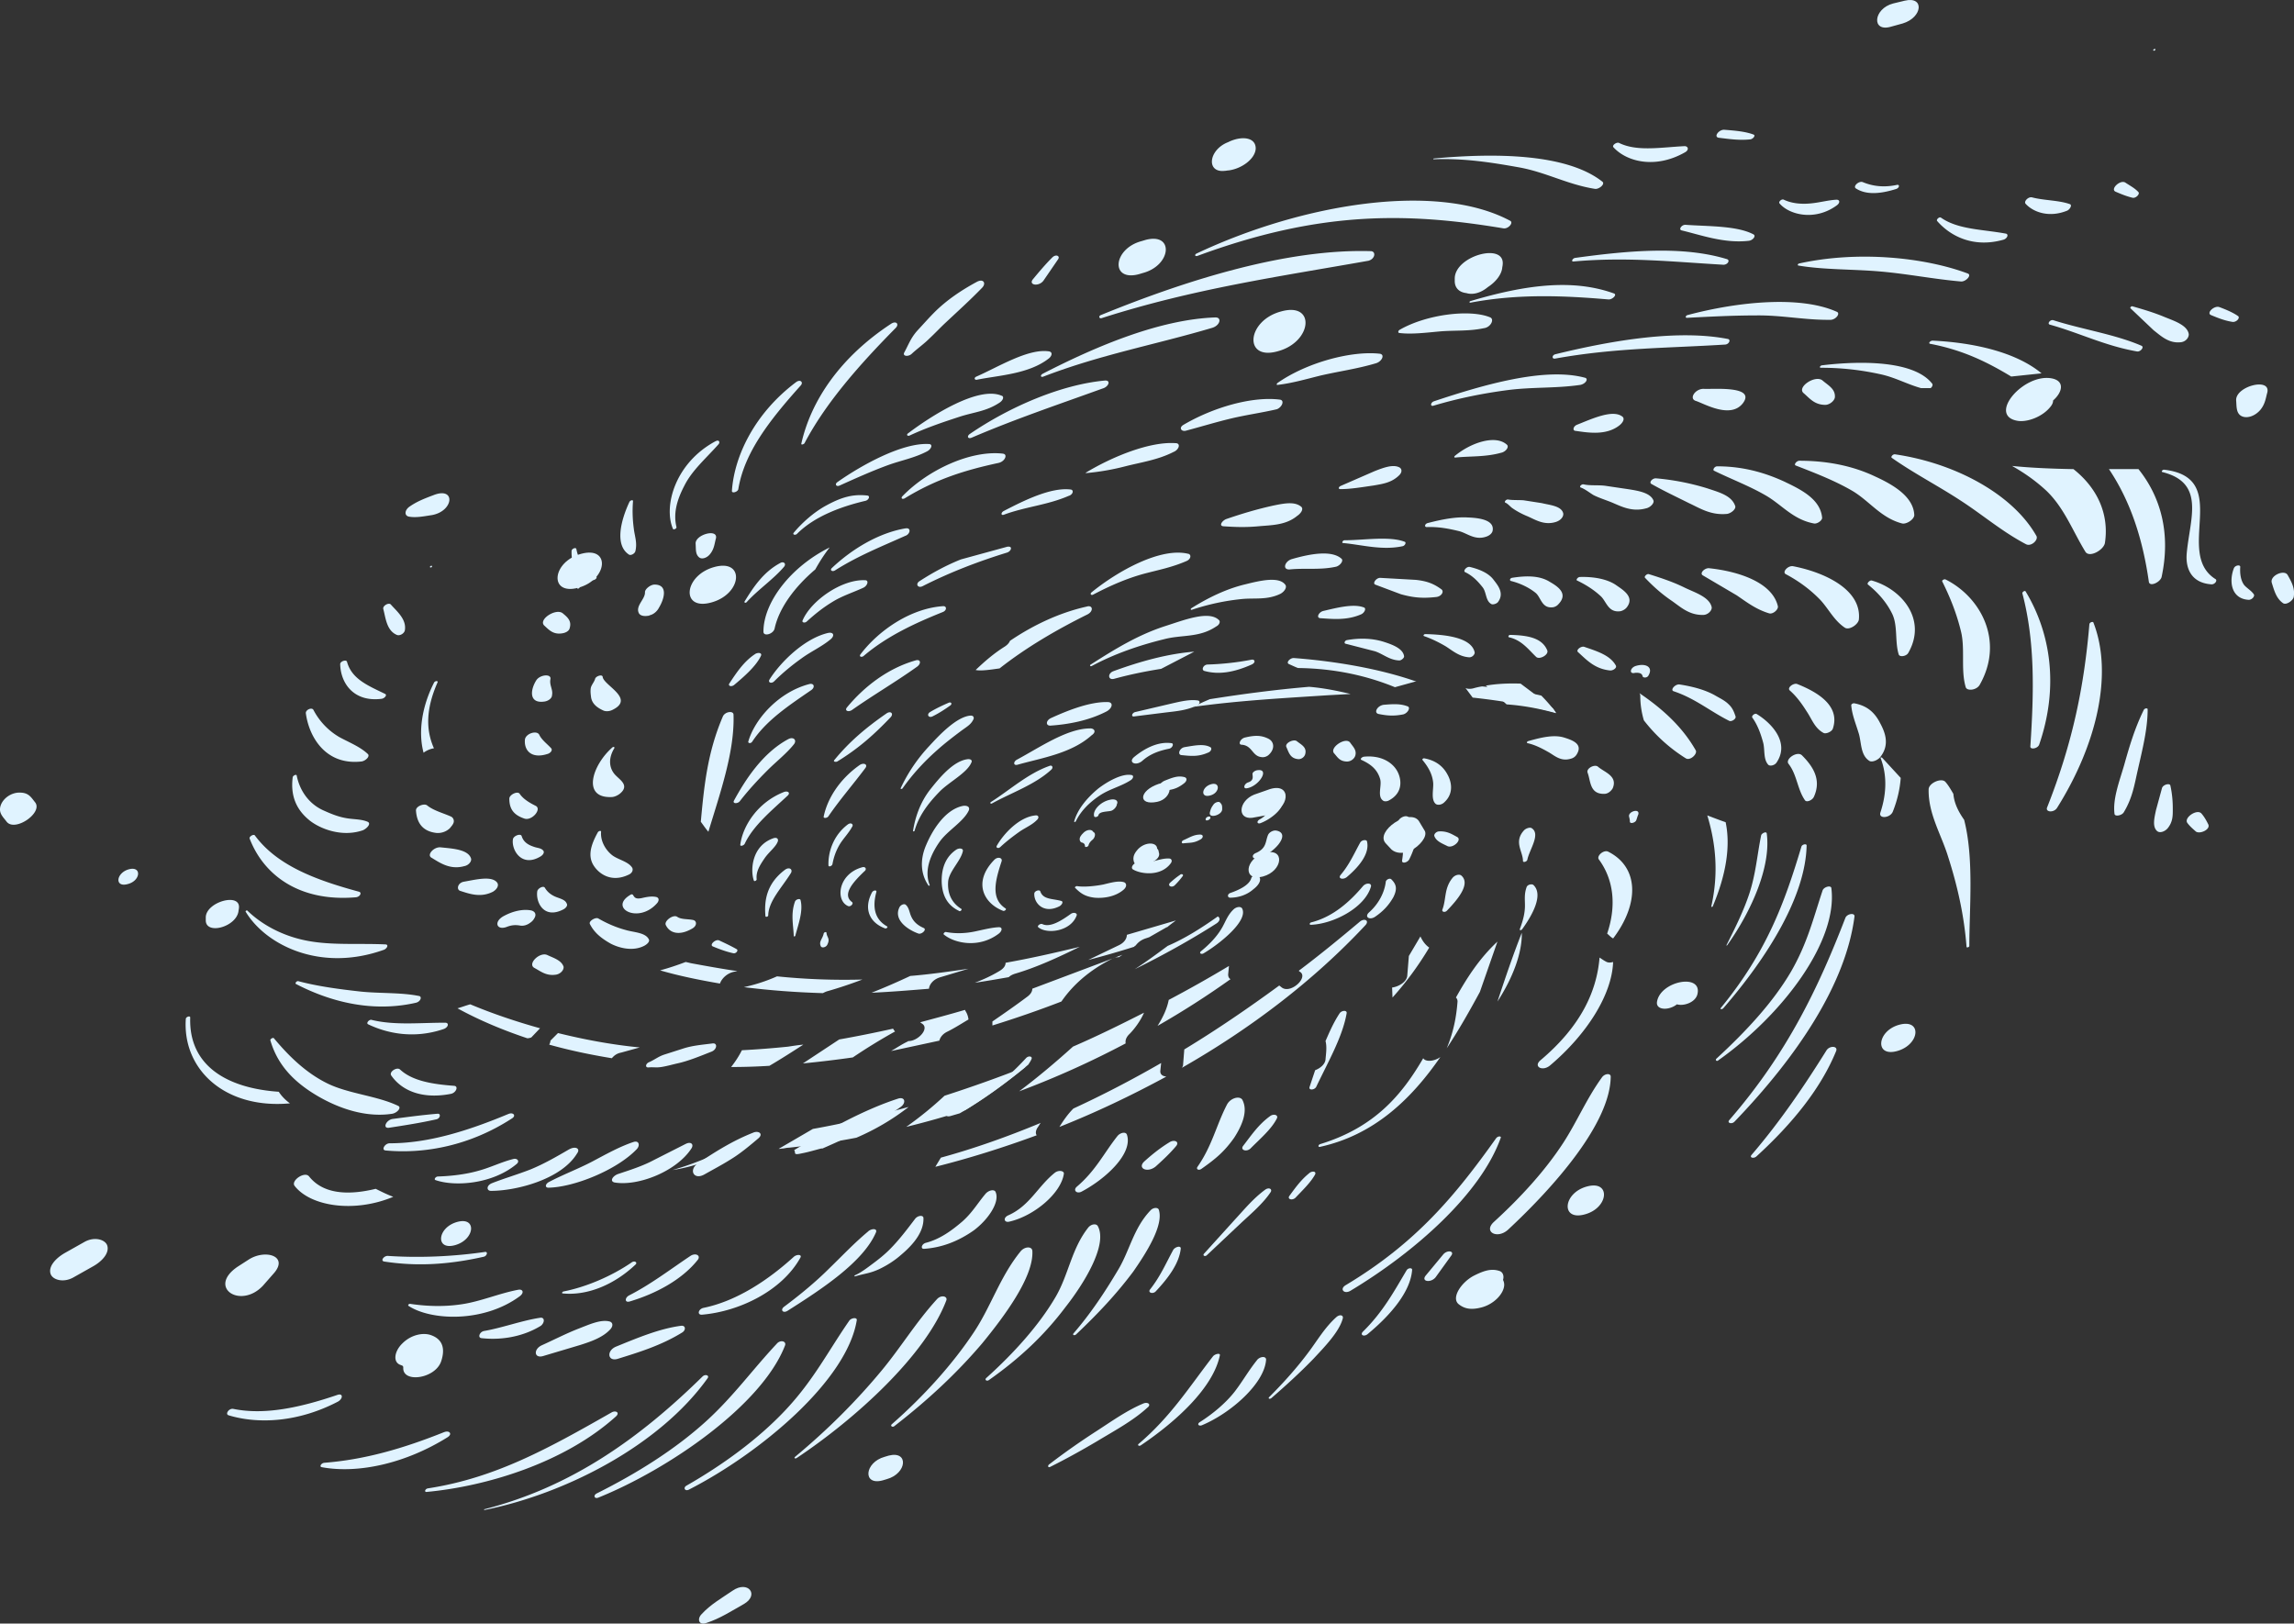 <svg xmlns="http://www.w3.org/2000/svg" width="575" height="407" fill="#e0f3ff" xmlns:v="https://vecta.io/nano"><rect width="100%" height="100%" fill="#333333" stroke="none"/><path d="M194.76 244.75c-2.7 1.202-5.5 2.103-8.3 2.704 6.4.8 12.898 1.3 19.798 1.5.4-.2.8-.4 1.2-.5 2.8-.8 5.8-1.802 8.7-2.904a166.23 166.23 0 0 1-21.397-.801zm-10.5-1.2c.2 0 .4-.1.6-.1-4-.6-7.9-1.3-11.698-2.002-.4-.1-.8-.2-1.3-.3-2.1.8-4.2 1.502-6.4 2.103 4.8 1.4 9.8 2.403 14.998 3.304.4-1.202 1.8-2.704 3.8-3.004zm51.494 1.402l7-2.103c-4.8.7-9.7 1.402-14.598 1.802-3.2 1.502-6.4 2.904-9.7 4.205 4.7-.2 9.5-.6 14.398-1 .1-1.1 1.1-2.403 2.9-2.903zm48.893-7.91c.5-.7 1.3-1.402 2.5-1.802l.9-.3 4.2-2.402c.1-.1.2-.1.3-.1.7-.6 1.4-1.1 2.2-1.7l-12.298 3.604c0 .9-.6 2.002-2.2 2.703l-7.5 3.604c3.9-1 7.7-2.103 11.498-3.304.2-.2.3-.3.4-.3zm-30.097 7.007c5.4-1.602 10.8-4.105 16.098-6.708-6.2 1.502-12.398 2.903-18.597 4.005 0 .7-.4 1.4-1.6 2.102-2 1.2-4 2.102-6.1 2.903 2.8-.4 5.6-.9 8.498-1.4.4-.4 1-.7 1.7-.9zm-114.684 14.918l-1.9 1.902c0 .3-.1.6-.3 1 5 1.402 10.198 2.503 15.697 3.404.5-.6 1.2-1.2 2.3-1.402l4.7-1.3c-7.2-.7-14-2.002-20.498-3.604zm-6.7 1.102l2.2-2.303c-6.1-1.702-12-3.704-17.498-6.007-1.1.3-2.1.7-3.2 1.002 5.3 2.903 11.198 5.406 17.497 7.508.4 0 .7-.1 1-.2zm64.393 2.302a235.45 235.45 0 0 1-11.6.9c-.7 1.4-1.6 2.803-2.7 4.204a153.8 153.8 0 0 0 9.598-.3c2.9-1.702 5.7-3.504 8.5-5.306-1.2.1-2.5.3-3.8.5zm26.295-4.506c-4.5 1.002-9 1.903-13.498 2.704l-9.1 6.006a283.04 283.04 0 0 0 12.499-1.501 143.16 143.16 0 0 1 10.598-6.508 3.04 3.04 0 0 1-.5-.7zm18.098-4.506c0-.1 0-.1-.1-.2-3.7 1.1-7.5 2.102-11.2 3.104.1.1.3.2.4.3 2.1 1.2-1 4.505-3.4 4.405l-.1.1c-1.5.7-2.8 1.602-4.2 2.403l12.1-2.603c.2-.8.8-1.702 2.1-2.303 1.8-.9 3.5-2.002 5.2-3.003a4.82 4.82 0 0 0-.8-2.203zm50.693-16.217c-2.7 2.002-5.4 4.004-8.2 5.806 6.9-3.403 13.8-7.208 20.398-11.413 1.1-.7 1-1.5.4-1.802-4.1 2.904-8.2 5.507-12.6 7.4zm-33.896 10.712c0 .7-.4 1.402-1.4 2.102-2.8 2.103-5.7 4.105-8.6 6.107v1.002c5.8-1.803 11.598-3.805 17.298-6.007 2.9-4.205 7-7.8 12.498-10.612a3.6 3.6 0 0 1 1.9-.501l.9-.6-22.597 8.5zm-54.992 35.14l-8.6 5.006c.4 0 .8-.1 1.2-.1.5-.1 1-.2 1.4-.2 5.6-.6 11.198-1.4 16.897-2.502a59.34 59.34 0 0 0 13.099-7.709c-8.1 2.202-16.098 4.105-23.997 5.506zm53.392-15.618c-6.8 2.703-13.598 5.106-20.397 7.3a90.91 90.91 0 0 1-9.599 7.809c4.9-1.202 9.9-2.603 14.798-4.205 5.2-3.204 10.4-7.008 15.198-10.913zm25.898-8.11c1.4-1.402 2.9-3.504 3.7-5.406-5.9 3.003-11.798 5.907-17.798 8.5-4.1 3.704-8.698 7.608-13.498 11.212 9.1-3.404 17.998-7.408 26.697-12.013-.1-.6 0-1.402.9-2.303zm24.796-15.018l.2-2.102a322.04 322.04 0 0 1-15.098 8.509c-.4 2.103-1.4 4.305-2.8 6.508a218.1 218.1 0 0 0 18.297-11.714c-.4-.2-.6-.6-.6-1.2zm-47.794 38.445c.3-.4.5-.8.8-1.202-8.2 3.404-16.597 6.408-24.996 8.7-.1.1-.1.2-.2.3-.4.7-.8 1.3-1.2 2.002 8.4-2.102 16.998-4.806 25.397-7.9-.3-.4-.3-1.1.2-1.902zm30.796-14.317l.2-1.902c-7.3 4.205-14.598 8-21.997 11.413-1.4 1.402-2.5 3.004-3.5 4.606 9.1-3.605 18.097-7.9 26.796-12.615-.9-.1-1.6-.5-1.5-1.502zm49.894-37.242c-5 4.205-10 8.3-15.198 12.214l.2.2c2.4 1.302-2 5.506-4.3 4.105-.3-.2-.5-.4-.8-.6-7.8 5.707-15.698 11.113-23.797 16.018l-.3 3.805c0 .3-.1.5-.3.8 17.198-9.812 32.995-21.825 45.994-35.74 1.1-1.2-.3-1.902-1.5-.8zm15.298 3.604l-2.9 4.906-.4 4.905c-.1 1.602-2.2 2.803-3.8 3.004l.1 2.503a79.72 79.72 0 0 0 9.2-12.515c-1-.7-1.7-1.702-2.2-2.803zm15.498-62.67c-.8.1-1.6.3-2.3.5-.9.2-1.5.1-1.9-.1l1.8 2.403c7.4.8 14.398 2.002 20.898 3.804-1.1-1.502-2.4-3.003-3.7-4.305-4.7-1.1-9.7-1.802-14.798-2.302zm-43.394.1c-8.3.7-16.698 1.802-24.897 3.103-1.4.6-2.8 1.202-4 1.902 11.6-1.6 23.097-2.202 33.796-2.903l5.5-.3c-3.3-.8-6.8-1.502-10.398-1.802zm28.596 93.105c-5.3 9.1-12.1 17.32-25.797 21.524-.6.2-.6.8-.1.7 13.698-3.003 22.997-12.114 30.196-22.525-1.5 1.1-3.7 1.3-4.3.3zm8.2-15.217c.2.2.4.5.4 1-.3 3.904-1 7.608-2.7 11.713 3.1-4.705 5.8-9.5 8.3-14.116l4.4-12.614c-4.5 4.204-7.6 9-10.398 14.016zm37.595-9.01c-.6-.3-1.1-.7-1.6-1-.7 8.5-4.7 17.22-14.798 25.73-1.9 1.602.5 2.904 2.4 1.302 9.1-7.7 15.498-17.62 15.798-25.93-.7.2-1.3.2-1.8-.1zm69.19-51.157h-.4c1.6 4.005 1.7 8.7 0 13.816-.5 1.602 2.4 1.4 3.1-.2 1.2-3.003 1.8-5.806 2-8.5l-4.7-5.106zm-362.953-2.304c-2-4.505-2.1-9.7.9-16.518.2-.5-.7-.4-.9.1-3 5.906-4 12.314-2.6 17.52.8-.6 1.8-1.002 2.6-1.102zm-38.895 86.098c-13.098-.9-22.597-6.607-22.197-18.62 0-.5-1-.2-1.1.3-.9 12.614 9.7 22.725 26.097 21.224-1.1-.8-2.1-1.802-2.8-2.904zm24.297 24.328c-7 1.702-13.198 1.302-16.698-3.103-1.1-1.402-4.7 1.1-3.6 2.402 4 5.106 14.898 6.808 24.697 2.703-1.6-.6-3-1.3-4.4-2.002zm280.863-12.714c-10.198 14.316-19.997 26.23-37.695 36.842-1.7 1-.4 2.402 1.2 1.4 15.998-9.6 32.596-24.227 37.595-38.243.3-.5-.6-.6-1.1 0zm28.697-15.418c0-.9-1.5-.8-2.2.2-3.9 5.407-6.2 11.013-9.7 16.42-4.5 6.908-10.598 13.616-17.397 19.823-2.7 2.503.9 4.405 3.6 1.902 11.5-10.712 25.597-26.63 25.697-38.344zm-151.68-42.148c-3.9-2.503-2.5-7.208-1-11.813.3-.9-1-1.302-1.9-.3-5.4 5.607-2.5 10.913 2.3 12.715.4.1.9-.4.6-.6z"/><path d="M177.56 208.5c3-9.9 6.6-20.123 6.3-29.333 0-1.1-2.2-.8-2.7.5-3.9 9.1-4.7 17.72-5.5 26.33.6.8 1.2 1.702 1.9 2.503zm26.798-65.765c1-1.802 2.2-3.704 3.6-5.506-9.698 4.805-16.597 13.716-16.597 21.124 0 1.3 2.5.6 2.8-.8 1.1-5.106 5-10.412 10.2-14.817zm68.092 9.31c-6.8 1.502-13.398 4.605-19.298 8.6-.2.5-.6 1-1.4 1.5-2.7 1.702-5 3.705-7.2 5.807 1.3.3 3.9-.1 6-.4 6.5-5.106 13.898-9.5 21.997-13.516 1.6-.8 1.4-2.403-.1-2.002zm6.798 18.12c4-1.1 8-1.902 11.798-2.502l8.3-4.305c-6.4.5-13.198 2.302-20.297 4.905-1.5.6-1.3 2.303.2 1.902zm75.1.8c.3-.1.4-.1.7-.1-9.1-3.203-20.197-5.106-30.696-5.906-.9-.1-2.1 1.1-1.3 1.5.7.3 1.5.7 2.3 1 9.1.1 17.198 1.903 24.297 4.806l4.7-1.302zm35.696 7.81c-.3-.4-.5-.8-.8-1.2l-2.9-2.303-5.2-3.904c-2.8-.1-5.8 0-8.7.5 1.6 1.602 3.4 3.104 5.2 4.706 4.3.3 8.4 1.1 12.4 2.202zm34.996 9.31c-3.3-5.807-8.2-10.312-14.098-14.316.1.2.2.4.2.6a21.67 21.67 0 0 0 .9 6.207 40.22 40.22 0 0 0 10.498 9.511c1.1.7 3-1.1 2.5-2.002zm-49.695 62.973c3.9-6.007 6.2-12.214 6.1-17.22-2.3 5.807-4.2 11.513-6.1 17.22zm27.497-17.02c.5.4.9.9 1.5 1.202 6.6-8.7 6.5-17.82-1.2-21.725-1.1-.6-3 1-2.4 1.902 3.7 5.006 4.5 11.513 2.1 18.62zm25.098-29.634c2.1 6.907 2.9 14.416 1 22.826 0 .2.4.1.4-.1 3.2-7.608 4.5-14.816 3.2-21.024-1.5-.5-3-1.1-4.6-1.7zm-116.486 71.38c-.6-1.2-3-.6-3.9 1.1-2.7 5.206-3.7 10.312-7.4 15.618-.4.6.3 1 1 .5 3.7-2.603 5.8-4.406 8.2-7.8 2.2-3.404 3.4-6.808 2.1-9.4zm24.296-21.725c-1.5 2.303-2.5 4.605-3.5 6.908.4 1.502.1 3.304 0 4.605-.1 1.202-1.3 2.203-2.6 2.703l-1.4 4.205c-.3.9 1.3.8 1.7-.1 2.9-6.107 6.6-12.514 7.6-18.42.1-.8-1.3-.7-1.8.1zm-167.177 39.245c6.5-1 13.198-3.604 18.897-8-6.3 3.404-12.598 6.207-18.897 8zm56.592-17.92c-8.7 2.804-17.798 7.9-26.096 12.915.1.2.2.4.2.7 0 .5.9.3 1.8.1 1.6-.3 3.2-.8 4.8-1.2h.3c6.9-3.004 13.798-6.307 19.597-10.412 1.4-1 1.1-2.603-.6-2.103zm12.998 4.404l2.4-.7c5.9-3.404 11.8-7.7 17.198-12.214.3-.5.6-.9.8-1.402.3-.7-.8-.9-1.4-.2-5.1 5.506-11.1 10.512-18.798 12.714-1.6.4-1.8 2.203-.2 1.802zm-108.385 43.55c-4.7.9-9.3 2.903-14 3.604-4.6.7-8.998.5-12.998-.1-.3 0-.6.3-.4.5 5.6 3.704 18.798 4.305 27.897-2.403 1.2-.9.8-1.902-.5-1.602zm5.6 7c-4.6.7-9.4 2.503-13.998 3.304-1.2.2-1.7 1.702-.7 1.802 4.4.5 9.998-.1 14.898-3.104 1-.8 1-2.202-.2-2.002zm17.298.9c-2.2-.5-5 .8-7.6 1.802-3.1 1.202-6.2 2.803-9.3 4.205-2.1 1-1.9 3.304.3 2.703l9.4-2.803c2.5-.8 5.5-1.802 7.4-3.805.9-.9.8-1.902-.2-2.102zm18.097 1.1c-5.4.7-10.898 3.004-16.298 5.206-2.5 1-2.2 3.805.3 3.104 5.5-1.702 11-3.404 16.198-6.608 1-.6.9-1.802-.2-1.702zM350.04 192.993c-1.4-2.203-4.3-3.705-8.2-3.304-.5.1-1 .6-.6.8 2.4 1.1 4 2.402 4.7 4.805.5 1.702-.9 4.505.9 5.506a1.7 1.7 0 0 0 1.2-.1c4.1-2.102 3.1-6.007 2-7.708zm12.797 1.2c-1.1-2.103-3-3.604-5.9-4.105-.2 0-.5.2-.4.4 1.4 1.702 2.5 3.504 2.7 5.806.1 1.602-.6 4.105.6 5.206.5.4 1.5.3 2.2-.4 2.5-2.303 1.7-5.306.8-6.908zm-21.197 27.932c-3.3 3.904-7.5 7.708-12.998 9.1-.4.1-.5.6-.1.6 5.7-.2 13.598-4.305 15.098-9.6.2-.9-1.2-1-2-.1zm1-11.213c-.1-.5-1.3-.4-1.7.3-1.5 2.703-2.7 5.507-4.9 8.1-.8 1 .7 1.3 1.6.5 3.3-2.803 5.7-6.007 5-8.9zm-31.296 16.82c-.3-.5-1.2-.5-2 .1-1.7 1.502-2.2 3.404-3.2 5.006-1.2 2.002-3 3.904-5.1 5.606-.6.5.1.9.7.5 3.9-2.303 11.2-8.1 9.6-11.213zm37.396-7.308c-.4-.4-1.4.1-1.4.7-.3 2.402-1.6 5.306-4.2 7.608-1.2 1.1.1 2.003 1.5 1.102 2.2-1.502 3.5-3.004 4.6-4.906 1.1-2.203.7-3.304-.5-4.505zm4.098-15.718c-.8-.4-2.4.5-2.4 1.4-.1 1.602.5 2.804.9 4.205.5 1.602.4 3.504.1 5.406-.1.9 1.4.5 1.8-.3 1.9-3.804 3.2-9-.4-10.712zm13.5 14.817c-.5-.5-1.7-.2-2.3.6-2.1 2.603-1.5 5.306-2.5 7.9-.2.6.7.8 1.2.2 2.6-2.703 5.9-6.608 3.6-8.7zm-1.1-9.71c-1.3-.7-2.5-1.502-4.5-1.402-.7 0-1.4.7-1.2 1.2.5 1.302 1.9 1.802 3.3 2.503 1.4.6 3.7-1.602 2.4-2.302zm19.097 12.013c-.4-.3-1.5-.1-1.7.6-.6 1.702-.4 3.003-.4 4.605 0 1.902-.5 3.805-1.3 5.907-.1.3.4.3.6 0 2.6-3.604 5.4-8.7 2.8-11.113zm-.4-14.215c-.4-.3-1.4 0-1.9.5-2.7 2.903-.3 5.306-.3 7.7 0 .5 1 .2 1.1-.3.5-2.503 3.4-6.407 1.1-7.9zm8.1-22.727c-2.6-.8-5.8 0-9 .9-.3.1-.4.4-.2.5 1.9.4 3.8 1.4 5.2 2.202 1.5.8 3.1 2.503 5.7 1.702.8-.2 1.3-.7 1.6-1.3 1.4-2.503-1.4-3.404-3.3-4.005zm8.5 7.31c-.8-.7-3 .4-2.6 1.5.8 2.103.5 5.406 4.2 5.306.9 0 1.7-.7 2.1-1.4 1.3-3.104-2.1-4.005-3.7-5.406zm7.798 12.514c.1.4.2.8.2 1.3.1.6 1.4.2 1.6-.4.2-.5.3-1 .5-1.402.5-1.702-2.6-.8-2.3.5zM297.846 138.83c-6.9-1.702-17.698 4.305-24.297 9.7-.4.4 0 .8.5.5 4.2-2.202 8.3-4.004 12.698-5.206 3.8-1 7-1.6 10.7-3.203 1.1-.5 1.2-1.602.4-1.802zm28.296-11.813c-1.6-1.3-4-.9-6.9-.3-4.1.9-7.8 2.002-11.9 3.404-1 .4-1.9 1.702-.7 1.802 2.9.2 5.6.3 8.8 0 3.1-.3 6.8-.2 9.7-2.603.9-.6 1.7-1.702 1-2.303zm24.698-9.81c-1.6-.9-4 0-6.3.9l-8.498 3.704c-.6.3-.6.8-.1.8 2.6 0 5.5-.5 8.298-.9 2.3-.4 4.6-.7 6.5-2.603.7-.7.7-1.5.1-1.902zm26.895-5.706c-2.8-2.603-9-.6-13.098 2.803-.2.2-.1.4.1.4 3.8-.4 7.5-.1 11.498-1.2 1.1-.2 2.1-1.402 1.5-2.002zm28.995-7.008c-2.4-2.003-7.7.5-11.498 2.002-.9.4-1.1 1.402-.4 1.502 2.9.4 7.6 1.3 10.998-1.302.8-.6 1.5-1.602.9-2.202zm20.5-7.008c-2.2-.2-4 2.403-2.2 3.003 2 .6 8.8 4.705 11.898.5 3.1-4.305-7.3-3.404-9.698-3.504zm29.595-2.104c-1.8-1.502-6.6 1.702-4.7 3.204 1.5 1.3 2.7 2.903 5.4 2.903 1.1 0 2.4-1.1 2.4-2.002.1-2.002-1.7-2.903-3.1-4.105zm-299.96 137.758c-2.6-.7-4.8-1.702-6.9-2.903-.7-.4-2.5.7-2.1 1.402 1.1 2.202 2.9 3.604 5.2 4.905 1.9 1 5.5 2.103 8.498.5.7-.4 1.3-1 1.1-1.502-.8-1.802-3.8-1.802-5.8-2.403zm1.6-15.618c-1-1.6-3.6-2.002-5.1-3.203-1.6-1.302-2.9-3.504-2.7-5.807 0-.4-.6-.2-.8.1-1.9 3.404-2.6 6.207-.9 8.6 1.4 2.002 4.4 4.005 8.5 2.103 1-.4 1.3-1.202 1-1.803zm-3.9-22.926c-1.8-1.602-2.3-4.204-.6-7.008.2-.3-.2-.5-.5-.2-5 4.405-7.7 12.715-.2 12.414.8 0 1.8-.5 2.4-1.1 1.9-1.802-.1-3.104-1.1-4.105zm-3.5-24.928c-.1-.7-1.7-.2-1.9.5-.2.8-1 1.602-1.1 2.403s0 1.502.1 2.303c.3 1.602 1.5 2.503 3 3.204.6.3 1.6.3 2.5-.2 5.5-2.803-2.4-6.107-2.6-8.2zm12.998-23.126c-1 0-2.4 1.1-2.4 1.902.1 1.702-2.3 3.303-1.6 5.106.3.8 1.3 1 2.5.8.1 0 .2 0 .2-.1 1.1-.2 2-1.1 2.4-1.902 1.4-2.302 2.3-5.806-1.1-5.806zm10.3-10.212c.1 1.3-.1 2.603.9 3.404.6.5 1.8.2 2.6-.7 1.2-1.402 1.2-2.703 1.6-4.105.5-2.503-5.3-.9-5.1 1.402zm-34.496 88.702c-1.5-.5-2.6-1.3-3.3-2.503-.4-.6-1.8.2-1.9.9-.4 2.703 1.6 7.008 6.4 4.605.7-.3 1.3-1 1-1.5-.3-.8-1.1-1.102-2.2-1.502zm-3.7-11.814c-.6-.7-1.5-.6-2.5-1.002-1.5-.5-2.5-1.3-2.9-2.603-.2-.8-2.1-.1-2.2.8-.4 2.603 2.1 7.008 6.7 4.405.8-.4 1.3-1.1.9-1.6zm-1.9-11.213c-1.6-.8-3.1-1.702-4-3.004-.5-.8-2.6.2-2.6 1.202 0 2.603 1.1 4.104 3.8 5.005 1.9.6 4.4-2.402 2.8-3.203zm3.9-14.417c-1-1.1-2.4-2.102-3-3.404-.6-1.2-3.5-.3-3.6 1.302-.2 2.703 1.7 4.805 5.7 3.504.7-.2 1.3-.9.9-1.402zm-.2-17.32c.3-1.402-2.5-1.202-3.5.2-1.6 2.503-1.9 5.907 1.9 5.406 1-.1 2-.8 2-1.602.3-1.4-.7-2.503-.4-4.004zm3.1-16.52c-1.7-1.402-6.3 1.602-4.6 3.103 1.1 1 2.2 2.303 4.5 1.902.7-.1 1.6-.5 1.8-1.2.6-1.902-.5-2.803-1.7-3.804zm3.9-6.608c-.4.1-.4.5 0 .4s.4-.5 0-.4zm-31.896 57.566c-2-.9-4.4-1.502-6-2.803-.7-.6-2.9.2-2.8 1.3.2 2.903 1.5 5.206 5.2 5.607a4.39 4.39 0 0 0 3.3-1.202c.3-.4.6-.7.8-1.1.4-.7.1-1.502-.5-1.802zm5 10.512c-.7-2.303-4.7-2.503-7.6-2.803-1.7-.2-3.6 1.902-2.3 2.603 2 1.2 4.6 3.103 8.2 2.102 1.1-.2 1.9-1.2 1.7-1.902zm6.598 6.107c-1.3-1.902-5.5-.8-8.4-.3-1.6.3-1.9 2.003-.9 2.303 2.2.7 5.1 1.802 8.2.2 1-.6 1.5-1.5 1.1-2.202zm8.5 6.908c-2-.4-4.5.1-6.9 1.4-2.6 1.402-1.8 3.704.8 2.703 1.3-.5 2.3-.5 3.4-.3.7.1 1.6-.1 2.4-.7.6-.4.9-.8 1.2-1.4.4-.9-.1-1.502-.9-1.702zm4.1 11.212c-1.9-1-5.2 2.203-3.3 3.204 1.5.8 2.9 2.002 5.2 1.702 1.2-.1 2.2-1.1 2.1-2.002-.5-1.602-2.5-2.203-4-2.904zm27.096-14.615c-1.1-.2-2.2 0-3.5.3-1.5.3-1.8-.1-2.2-.8-.1-.1-.3-.2-.5-.1-5.9 3.304 1.9 7.6 6.6 2.103.6-.8.3-1.402-.4-1.502zm9.4 5.805c-1.3-.3-3-.1-4-.8s-3.3 1-2.9 2.002c.9 2.002 3.3 2.903 6.7.9 1.2-.7 1.1-1.902.2-2.103zm85.788-26.23c-4.1.4-8 4.605-9.7 7.608-.3.5.4.8.9.3 1.5-1.402 3.2-2.704 4.9-3.905 1.5-1 3-1.602 4.2-2.803.7-.6.5-1.302-.3-1.2zm8.8-81.694c-4.9-.6-11.598 2.703-16.797 5.407-.7.4-.7 1.2.1.9 5.4-2.003 10.898-2.403 16.198-4.706 1.1-.3 1.4-1.5.5-1.602zm26.396-11.612c-6.5-.5-15.998 3.404-22.597 7.4v.1a60.2 60.2 0 0 0 9.9-1.702c3.9-1 8.2-1.602 12.098-3.604 1.3-.5 1.9-2.103.6-2.203zm26.097-10.913c-6.9-.9-16.698 1.902-24.197 6.307-1.2.7-.6 1.702.5 1.502 3.8-1.002 7.7-2.203 11.498-3.104s7.5-1.402 11.4-2.303c1.3-.5 2-2.202.8-2.402z"/><path d="M345.84 88.674c-7.1-.8-18.297 2.203-25.596 7.308-.3.2-.3.6 0 .5 3.5-.4 7-1.402 10.598-2.303 4.7-1.1 9.3-1.702 13.998-3.104 1.5-.4 2.4-2.203 1-2.403zm27.696-9.11c-5-2.102-15.898-.8-22.697 3.104-.5.3-.4.8-.1.8 3.1.4 6.9-.1 10.298-.4 3.7-.3 7.1 0 10.9-.8 1.7-.2 2.7-2.203 1.6-2.703zm30.996-6.007c-10.3-3.704-22.097-2.203-35.896 1.902-.4.1-.4.5 0 .4 12.2-2.303 23.897-1.702 34.496-.8 1 .1 2.3-1.2 1.4-1.502zm28.296-8.61c-10.9-3.304-24.197-2.203-37.995-.3-.7.1-1.1 1-.4.9 13.198-1.2 25.097.1 37.295.8 1.2.2 2.1-1.1 1.1-1.402zM397.233 94.68c-10.1-2.703-25.497 1.802-37.795 5.907-.9.3-1 1.402-.1 1.1 6.4-1.902 12.498-3.103 18.597-3.904 6.2-.8 12-.4 18.198-1.302 1.4-.3 2.1-1.602 1.1-1.802zm35.895-9.7c-12.3-2.403-28.496.2-43.194 3.804-1 .2-1 1.3-.1 1.1 14.998-2.703 28.196-2.603 42.494-3.504 1 0 1.6-1.2.8-1.402zm27.296-6.808c-9.1-4.105-24.596-2.603-37.395.8-.5.1-.7.7-.2.7 5.8-.3 11.6-.6 17.298-.6 6.5-.1 12.298 1.2 18.797 1.1 1.3-.1 2.4-1.602 1.5-2.002zm32.796-9.612c-10.7-4.005-27.396-5.807-42.294-2.503-.3.1-.4.4-.2.5 6.4 1.1 13.798.9 20.597 1.502 6.9.6 13.298 1.902 20.197 2.503 1.2.1 2.8-1.602 1.7-2.002zm-11.698 28.733h2.4c.4-.3.6-.8.4-1.1-4.5-5.807-17.798-5.807-27.696-4.605-.4.1-.7.6-.2.6 5.4 0 10.198.6 14.798 1.602 3.8.8 6.7 2.503 10.3 3.504zm22.598-2.903l7.6-.8c-6.4-5.306-16.898-7.7-27.297-8.2-.6 0-1.2.7-.6.8 8.4 1.602 14.498 4.705 20.298 8.2zm32.694-7.7c-6.7-2.903-14.898-4.105-22.097-6.407-.8-.3-1.7.9-.9 1.1 7.5 2.102 13.798 5.306 21.797 6.708.8.2 1.9-1 1.2-1.402zm-103.586 89.804c-.9-.9-2.2-1.502-3.4-2.203-2.5-1.4-5.6-2.202-8.8-2.703-1.1-.2-2.5 1.402-1.5 1.702 5.4 1.802 9.098 5.006 13.898 7.408.6.3 1.8-.5 1.6-1.1-.4-1.2-.8-2.202-1.8-3.103zm7.1 2.503c-.5-.3-1.4.5-1.1.9 1.3 1.802 2.1 4.004 2.7 6.207.5 1.802 0 4.204 1.3 5.606.4.4 1.6.2 2.1-.6 3.4-5.105-1.5-10-5-12.113zm11.298 10.31c-1.2-1.1-4.3 1-3.3 2.203 2.1 2.703 2.2 6.407 4.1 9.1.4.6 1.8 0 2.2-.8 2.1-4.505-.4-7.9-3-10.512zM346.74 160.856c-2.6-.8-5.7-1-9.1-.4-.6.1-.8.8-.4.9l7.4 1.903c2.1.7 3.6 2.202 6.1 2.302.5 0 1.2-.6 1.2-1-.2-2.002-3-3.003-5.2-3.704zm10.498-1.902c-.3 0-.6.4-.3.5 2 .7 3.8 1.602 5.5 2.603 1.7 1.1 3.3 2.503 5.7 2.703.8.1 1.5-.6 1.5-1.2-.8-3.905-7.8-4.505-12.398-4.605zm21.297.2c-.4 0-.6.5-.3.6 3.2.7 4.9 3.103 6.8 4.905.8.8 3.2-.5 2.8-1.602-1.3-3.203-5-3.804-9.3-3.904zm26.497 7.71c-1.4-2.603-4.7-3.604-7.9-4.706-.8-.3-2.2.8-1.6 1.302 2.2 2.002 4.2 4.205 8 4.605.7.1 1.8-.6 1.5-1.2zm4.898.1c-1.4.5-1.6 2.102-.1 1.702 1.2-.1 1.8.2 1.9.9.2.4 1.2.4 1.5-.3 1.2-2.102-.8-3.103-3.3-2.302zm-168.977 60.87c-2.4-1.5-3.5-3.804-3.3-6.808.2-2.603 3.2-5.205 3.7-7.708.1-.7-1-.8-1.7-.3-3.4 2.303-3.7 6.107-3.6 8.4.2 3.103 1.4 5.506 4.3 6.908.3.3.9-.3.6-.5zm.5-25.83c-4.8.9-8 6.707-9.3 9.8-1.7 3.904-1.3 7.5.6 10.212.1.1.3-.1.3-.1-1.3-3.203-.3-6.907 2.4-10.812 2-2.903 6.1-5.106 7.4-8 .3-.9-.5-1.2-1.4-1.1zm1.3-11.713c-3.8.3-7.5 5.006-9.5 7.5-2.7 3.404-3.9 7.308-4.4 10.512 0 .2.4.1.4-.1 1-3.504 3.1-6.508 6.2-9.7 2.3-2.403 6.9-4.706 8-7.3.3-.5 0-.9-.7-.9zm.6-10.913c-3.6.2-8.2 5.206-10.4 7.6a40.71 40.71 0 0 0-7.199 10.612c-.1.2.3.3.5 0 2.4-3.404 5.3-6.608 8.7-9.6 1.9-1.702 4-3.304 6-4.806 1.5-1.1 2.5-1.602 3.1-3.003.1-.5-.2-.8-.7-.8zm-5.6-3.204c-1.6.7-3.1 1.402-4.6 2.303-1 .6-.4 1.602.6 1.1 1.6-.8 3-1.702 4.4-2.703.6-.4.3-1-.4-.7zm67.792-20.723c-2.5-2.503-8.8 0-13.5 1.5-6.8 2.203-12.498 5.707-18.597 9.6-.4.2-.2.6.2.4 5.8-3.104 11.998-5.206 18.097-6.708 4.5-1.2 8.8-.3 13.1-3.203.8-.4 1.1-1.202.7-1.602zm16.597-8.9c-1.6-2.103-6.3-1.002-9.898-.1-4.7 1.102-9.3 3.304-13.6 6.007-.3.2-.2.5.1.4a57.9 57.9 0 0 1 12.6-2.703c3.2-.3 6.3.3 9.6-1.302 1.1-.6 1.7-1.702 1.2-2.302zm14.098-6.508c-2.5-2.202-7.9-1.2-12.4.1-1.8.5-2.5 2.703-.6 2.603 3.9-.4 7.7.2 11.7-.7 1-.3 1.9-1.5 1.3-2.002zm-118.784-15.818c-3.5-.4-6.3.3-10.2 2.403-3.2 1.702-6.2 4.405-8.298 6.908-.4.5.4.7.8.3 4.5-4.505 11.3-6.908 17.198-8.3.8-.2 1.2-1.202.5-1.302zm15.398-12.914c-6.6-.4-16.798 5.206-22.897 9.5-.8.5-.4 1.302.5.9 4-1.802 8-3.604 12.098-5.106 3.3-1.2 6.7-1.802 9.9-3.504.9-.5 1.5-1.702.4-1.802zm18.198-12.114c-5.8-2.503-17.598 5.005-23.397 9.4-.5.3-.3.8.3.6 4.3-2.002 8.5-3.404 12.798-4.805 3.5-1.102 6.5-1.302 9.7-3.404 1-.6 1.3-1.602.6-1.802zm11.898-11.113c-5.2-.8-12.698 3.904-18.197 6.307-.7.3-.5.9.1.8 5.4-1.1 12.998-1.402 17.997-5.306.8-.6 1.1-1.602.1-1.802zm-67.4 53.06c-4.3 2.303-6.8 6.207-8.9 9.6-.2.3.2.5.5.2 2.8-3.104 6.8-5.807 9.4-8.9.6-.8-.2-1.4-1-.9zm-6.3 22.827c-2.9 1.903-4.8 4.906-6.4 7.3-.5.7.5 1 1.2.4 2.5-2.102 5.5-4.705 6.7-7.308.3-.7-.7-.9-1.5-.4zm-60.492 126.544c-2.9.7-5.7 2.102-8.6 2.903-3.4 1-7.2 1.402-10.4 1.502-.5 0-1.1.7-.6.9 4.9 1.702 14.298 1 20.298-4.005.9-.7.2-1.502-.7-1.3zm13.898-2.404c-3.1 1.802-6.2 3.604-9.6 5.006-3.3 1.3-6.5 2.202-9.8 3.504-1.4.6-1.3 1.902-.2 1.902 6.4 0 17.698-2.904 21.598-9.4.9-1.2-.4-1.902-2-1zm15.998-1.8c-3.5 1.2-6.7 3.003-10.1 4.805-3.6 1.902-7.4 3.304-10.998 5.206-.9.5-1 1.402-.1 1.402 6.4-.1 17.097-4.405 22.097-9.6 1-1 .6-2.403-.9-1.802zm13.298.4l-8.1 4.105c-2.8 1.502-6 2.503-9 3.504-1.3.5-2.1 1.802-.8 2.102 5.9 1.002 15.598-2.803 19.298-8.6.6-1.002-.2-1.702-1.4-1.102zm16.898-2.804c-5.1 2.002-9.4 4.705-13.898 7.7-2.4 1.602-1.1 4.305 1.6 2.803 2.3-1.3 4.6-2.503 6.8-3.904 2.3-1.402 4.8-3.504 6.8-5.206 1.2-1.102 0-1.902-1.3-1.402zm129.483-4.106c-2.9 2.103-4.7 4.806-6.7 7.4-.9 1.1.9 1.702 1.9.6 2.4-2.403 5.2-4.806 6.5-7.4.5-.9-.8-1.3-1.7-.6zm-1.2 18.422c-3 2.203-5.2 4.906-7.6 7.5l-7.7 8.5c-.5.5.2.9.7.4l8.6-8.1c2.6-2.403 5.5-4.906 7.3-7.6.6-.8-.3-1.4-1.3-.7zm11-4.104c-2.1 1.702-3.5 3.704-4.9 5.606-.7.9.7 1.302 1.5.5 1.8-1.902 3.8-3.805 4.9-5.807.4-.9-.9-.9-1.5-.3zm-228.37-16.92c-5.2-2.502-12.398-3.003-17.698-5.606-5.5-2.703-9.8-7.008-13.398-11.313-.2-.3-1 .2-.9.5 1.6 5.506 5 9.5 10 12.814 4.7 3.104 12.498 6.808 20.497 5.607 1.3-.2 2.5-1.602 1.5-2.003zm14.098-5.005c-5.4-.4-10.5-1.202-13.6-4.105-.8-.7-2.8.6-2.2 1.502 2.7 3.904 7.9 6.007 14.998 4.605 1.3-.3 1.9-1.902.8-2.002zM263.05 192c-5.4 1.903-9.9 6.007-14.598 9-.4.2-.2.6.2.4 4.9-2.703 10.8-4.705 14.898-8.5.5-.5.2-1.2-.5-.9zm10.2-9.4c-5.8 0-12.7 4.805-18.298 7.8-1 .5-1 1.6.1 1.3 6-1.702 13.498-2.803 18.598-7.408 1.2-.8.7-1.702-.4-1.702zm4.398-6.607c-4.3-.1-9.6 1.902-14.198 4.005-1.3.6-1.4 1.902-.2 1.902 4.4-.3 9.6-1.202 14.198-3.604 1.5-.9 1.6-2.303.2-2.303zm22.597-.4c-1.9-.3-4.1.2-6.3.7l-9.4 2.203c-.8.2-1.1 1.2-.3 1.1l8-1c2.5-.3 5.1-.5 7.7-1.702.8-.3 1-1.2.3-1.3zm13.4-10.213c-3.6.7-7.4 1.1-10.9 1.2-1.1 0-1.7 1.302-.9 1.602 3.6 1 7.4.4 11.898-1.602 1.1-.5.8-1.4-.1-1.2zm28.196-13.114c-2.6-1-6.8.1-10.2.9-1.1.3-1.8 1.702-.7 1.802 3.1.2 6.7.6 10.3-1 .8-.4 1.3-1.502.6-1.702zm19.497-4.506c-1.9-1.402-3.6-2.102-6.5-2.403l-8.9-.5c-1 0-2 1.4-1.2 1.702l6.4 2.402c2.9.8 5.2 1.102 8.798.7 1.3-.1 2.1-1.3 1.4-1.902zm89.19 23.728c-.9-.4-2.7.9-1.9 1.602 1.7 1.502 3 3.304 4.2 5.206 1.3 1.902 2 4.205 4.2 5.406.6.4 2.2-.3 2.4-1.1 1.9-5.807-4.1-9.2-8.898-11.113zm20.597 9.512c-1.3-2.403-3.1-4.105-6.4-4.706-.3 0-.7.2-.7.5.2 2.403 1.1 4.505 1.8 6.808.8 2.302.4 5.606 2.7 7.108.7.5 2.3-.2 2.9-1.1 2.4-3.204.9-6.408-.3-8.6zM489.62 199c-.6-1-1.2-2.102-2-3.003-1-1.1-4.2.3-4.2 1.902-.1 6.207 3.2 11.313 4.9 16.92 2.3 7.2 4 14.617 4.6 22.526 0 .3.7.1.7-.2 0-9.5 1.2-21.925-1.3-31.636-1.4-2.003-2.5-4.105-2.7-6.508zm-137.482-63.173c-3.8-1.5-10.298-.4-15.098-.4-.5 0-.8.7-.4.7 4.6.4 9.698 1.902 14.898.8.6-.1 1-.9.6-1.102zm15.798-6.107c-3.1-.2-6.6.5-10.098 1.402-.7.2-.9 1-.2 1 3-.1 5.5.4 8 1 2.1.5 4 2.403 6.9 1.402.9-.3 1.5-.9 1.6-1.502.5-2.803-3.7-3.203-6.2-3.304zm18.498-3.604l-4.5-.7c-1.1-.1-2.9 0-3.9-.2-.5-.1-1.1.6-.7.8.6.2 1.3 1.1 1.8 1.402 1 .7 2.3 1.4 3.5 1.902 2 .8 4.3 2.503 7.4 1.502 1.2-.4 1.9-1.302 1.8-2.103-.4-1.902-3.4-2.102-5.4-2.603zm27.996-.7c-.8-1.902-3.8-2.402-6.4-2.803l-5.4-.8c-1.8-.3-4 0-5.7-.4-.5-.1-1.2.6-.7.8 1.1.4 2.2 1.3 3.2 1.902 1.4.7 3 1.2 4.5 1.802 2.4 1 5.1 2.503 8.7 1.502 1-.2 2.1-1.302 1.8-2.003zm20.498 1.402c-.9-2.603-4-3.404-7-4.405a61.85 61.85 0 0 0-12.8-2.503c-.9-.1-1.9 1-1.2 1.402 3 1.702 6.2 3.203 9.4 4.805 2.8 1.302 5.5 3.104 9.6 2.703 1.1-.2 2.3-1.3 2-2.002zm12.698-5.917c-4.9-2.302-10.5-4.004-17.198-4.004-.7 0-1.2.9-.8 1.1 4.3 2.102 8.8 3.804 12.8 6.107 4.1 2.303 6.9 6.107 12.198 7.108.8.2 2.1-.7 2.1-1.402-.4-4.505-4.9-6.907-9.1-8.9zm22.297-1.5c-5.3-2.503-11.598-3.905-18.897-3.905-.7 0-1.5 1-.9 1.202 4.9 1.902 9.798 3.804 14.098 6.307s7.2 6.808 12.498 8.2c1.1.3 3.1-1 3.1-2.102-.2-4.706-5.5-7.7-9.9-9.7zm40.495 14.916c-5.9-10.412-20.298-18.22-35.396-20.424-.6-.1-1.2.7-.8.9 5.4 3.805 11.6 7.008 17.098 10.612 5.6 3.605 10.4 7.8 16.498 11.013 1.3.7 3.2-1.1 2.6-2.102zm-6.098-17.52c3.2 1.802 6 3.804 8.598 6.207 4.5 4.305 6.6 10.1 9.8 15.317 1 1.602 4.7-.5 4.9-2.302 1.1-7.5-2.2-13.916-7.9-18.42-5.3-.1-10.498-.3-15.397-.8zm24.295.8c5.5 8.2 8.5 17.72 10 28.232.2 1.4 2.9.1 3.2-1.202 2.3-10.712-.1-19.922-5.8-27.03h-7.4zm-154.18 27.83c-1.2-1.702-3.5-2.703-6-3.303-.8-.2-1.8 1-1.2 1.3 1.9.9 3.2 2.303 4.4 3.804 1 1.302.7 3.404 2.2 4.205.4.2 1.4-.1 1.7-.6 1.5-2.102 0-4.004-1.1-5.406z"/><path d="M388.434 145.84c-2.4-1.502-5.6-1.602-9.4-1-.6.1-.7.7-.3.8 2.4.6 4.6 1.7 6.2 3.003 1.3 1.1 1.5 3.804 4.1 3.604.5 0 1.2-.3 1.6-.8 2.6-2.703-.3-4.505-2.2-5.606zm16.598.8c-2.2-1.502-5.6-2.103-9-2.003-.6 0-1.1.8-.7.9 2.3 1.102 4.3 2.403 6 4.005 1.3 1.3 1.8 3.904 4.5 3.704.7 0 1.6-.5 2-1.1 1.9-2.603-1.1-4.305-2.8-5.506zm17.298.7c-2.8-1.4-5.8-2.402-9-3.403-.5-.2-1.3.6-1 .9 2 2.102 4.1 4.004 6.6 5.706 2.2 1.502 4.4 3.704 8 3.604 1.2 0 2.3-1.2 2.1-2.002-.6-2.503-4.2-3.604-6.7-4.806zm6.098-4.905c-1.2-.1-2.5 1.3-1.6 1.802l8.5 5.006c2.5 1.702 4.8 3.504 8.1 4.505 1 .3 2.4-1 2.2-1.802-1.4-5.907-9.7-8.7-17.198-9.5zm20.998-.5c-1.3-.2-2.8 1.502-1.8 2.003 3.4 1.802 6.3 4.004 8.7 6.507 2.1 2.303 3.4 5.106 6.1 6.908 1.1.7 3.3-.8 3.5-2.002.8-7.6-8.7-11.914-16.498-13.416zm19.797 3.604c-.5-.2-1.4.7-1 1.002 2.6 2.102 4.7 4.505 6.1 7.408 1.4 3.003.6 6.908 1.6 10.112.2.7 1.9.5 2.4-.4 4.8-8.4-1.7-16.018-9.1-18.12zm18.397-.3c-.3-.1-.9.2-.8.5 2 4.004 3.6 8 4.7 12.514 1.1 4.405-.1 9.7 1.2 14.016.3 1 2.7.8 3.5-.6 6.3-11.112.1-22.125-8.6-26.43zm20.098 3.004c-.2-.3-.9.2-.8.5 3.2 12.214 2.9 24.728 2 38.344-.1.9 1.8.6 2.2-.4 5-14.516 2.9-28.032-3.4-38.443zm16.998 7.808c-.1-.3-.9-.1-1 .4-1.3 15.317-4.1 29.534-10.6 45.952-.5 1.202 1.7 1.402 2.5.1 10-15.918 14.098-33.638 9.1-46.453zm-293.162 76.588c-1.6-.7-2.6-1.602-3.2-3.004-.4-.9-.5-2.102-1.3-2.803-.4-.4-1.3 0-1.6.6-1.6 3.203 2.2 5.706 4.8 6.607.8.2 2.1-1 1.3-1.4zm-11.898-9.01c.2-.6-.8-.5-1.1.1-2.2 4.204-.5 7.608 3.3 9 .3.1.8-.3.5-.5-3.2-1.802-3.7-4.905-2.7-8.6zm-3.6-6.207c-6 1.702-6.7 8.3-3.5 9.7.6.3 1.5-.6 1-1-2.6-1.902.4-5.106 3.1-7.7.7-.5.3-1.3-.6-1zm-3.6-10.712c-3.8 2.903-4.9 7.208-4.8 10.212 0 .5.9.2 1-.3.3-1.6.8-3.203 1.8-4.905.9-1.502 2.3-2.903 3.1-4.405.5-.6-.2-1.302-1.1-.6zm3-14.918c-5.1 3.604-8.1 8.5-8.998 12.915-.1.5.9.4 1.2-.1 2.8-4.105 6.2-8 9.2-12.014.8-1-.4-1.502-1.4-.8zm6.7-12.914c-5.2 3.605-9.298 7.1-12.998 11.614-.4.4.2.6.7.4 5.4-3.304 9.3-6.808 13.398-11.113.8-.9 0-1.7-1.1-.9zm7.3-13.316c-7 2.003-12.9 6.608-17.198 11.814-.6.8.4 1.2 1.3.6 5.4-3.804 11.098-7.108 16.397-10.912 1-.8.8-1.902-.5-1.502zm7-13.614c-8 .5-16.098 5.906-20.798 12.114-.4.6.4.8.9.3 5.8-4.906 12.7-8.1 19.698-10.913 1.1-.4 1.1-1.5.2-1.5zm16.296-14.916h-.2l-11.7 3.203c-3.5 1.402-6.9 3.204-10.3 5.407-1.2.7-.5 1.902.7 1.3 6.9-3.504 13.998-6.207 21.098-8.4 1.1-.3 1.5-1.6.4-1.5zm-45.593 96.8c0-.3-.6-.2-.7.2-.3 1.402-1.3 2.003-.7 3.204.3.5 1.3.2 1.6-.4.8-1.6-.1-1.802-.2-3.003zm-6.5-8.2c-.1-.5-1.2-.2-1.4.4-1.1 3.104-.4 5.807-.3 8.6 0 .2.4.1.4-.1.8-3.004 2-6.207 1.3-8.9zm-3.898-7.6c-4.8 3.604-5.2 8-4.9 11.613 0 .3.7.2.7-.2.1-3.604 3.4-6.908 5.7-10.612.5-.9-.4-1.602-1.5-.8zm-1.8-7.107c.2-.6-.2-1.1-1.1-.8-5.5 1.902-5.8 8.1-4.9 10.612.1.3.7 0 .7-.3-.2-1.902.7-3.404 2-5.306 1.1-1.602 2.8-2.803 3.3-4.205zm1.6-12.413c-6.7 2.603-10.4 8.6-11 13.215-.1.5.8.3 1.1-.2 2.1-4.506 6.6-8.2 10.8-12.114.7-.7 0-1.202-.9-.9zm1-13.216c-6.5 3.504-10.8 10.3-13.6 15.417-.4.8 1 .8 1.5.1 2.1-2.703 4.4-5.206 6.9-7.708 2.2-2.203 4.9-4.305 6.7-6.608.7-1-.2-1.902-1.5-1.2zm5.298-13.816c-7.7 2.002-13.698 8.8-15.298 14.416-.1.4.6.6 1 0 3.5-5.306 9.1-9 14.798-12.914 1-.7.7-1.802-.5-1.502zm4.7-12.815c-6 1.402-11.998 7.4-14.698 11.714-.4.7.5 1.1 1.2.4 2-2.002 4.4-4.004 6.8-5.706 2.3-1.702 5-2.904 7.2-4.706 1.2-.9 1-2.002-.5-1.702zm9.3-13.215c-5.8-.3-13.598 5.106-15.698 10.112-.2.5.6.7 1.1.2 2.1-1.902 4.1-3.504 6.6-5.006 2.3-1.4 5.1-2.302 7.5-3.404 1.1-.5 1.5-1.902.5-1.902zm10.2-13.015c-6.7 1.102-13.398 5.106-18.498 9.912-.7.6.1 1.1.8.6 5.7-3.604 11.5-5.906 17.498-8.6 1.3-.4 1.6-2.103.2-1.903zm24.297-18.72c-8-.9-18.698 4.005-25.197 10.712-.4.5 0 .8.6.5 8-4.906 15.298-7.108 23.597-8.9 1.6-.4 2.3-2.203 1-2.303zm25.596-18.322c-10.898 1-23.797 6.508-33.895 13.416-.8.6-.4 1.3.5.9 10.998-4.706 21.697-8.3 32.795-12.314 1.5-.4 2.2-2.102.6-2.002zm27.597-15.817c-13.7.5-29.396 7.008-43.195 14.116-.7.4-.5 1 .2.7 14.298-5.506 28.097-8 42.295-12.214 2-.6 2.5-2.703.7-2.603zm38.995-16.62c-20.698-.6-45.294 6.908-67.592 16.018-.6.2-.5.9.1.8 23.097-7.408 44.395-10.412 66.992-14.416 1.7-.5 1.9-2.403.5-2.403zm34.995-7.608c-18.298-9.8-51.893-4.405-78.6 8.2-.6.3-.4.8.2.6 30.396-11.213 52.093-11.013 76.7-6.908 1.2.2 2.6-1.402 1.7-1.902zm23.097-9.812c-9-7.108-27.096-7.208-42.194-5.807-.2 0-.2.2-.1.2 7.698-.3 14.498.8 21.297 2.002s12.198 4.305 19.097 5.406c1 .2 2.7-1.2 1.9-1.802zm20.598-8.9c-6 .3-11.898 1.402-16.398-.8-.6-.3-1.9.6-1.4 1.1 3.3 3.604 10.498 5.506 17.997 1.2 1-.6.7-1.502-.2-1.502zm17.297-2.904c-2.1-.8-4.8-1-7.3-1.2-1.4-.1-2.8 1.802-1.4 2.002 2.5.3 5.1.7 7.9.4.7-.1 1.4-1 .8-1.2zm0 25.03c-4.1-2.203-11.398-2.002-16.998-2.403-1-.1-1.9 1.2-1 1.402 5 1.2 10.7 3.304 16.798 2.603 1-.1 1.9-1.2 1.2-1.602zm20.797-8.7c-2 .1-4.2.7-6.2.9-2.7.3-5.1 0-7-.9-.5-.3-1.4.5-1.1.9 2.3 2.803 8.8 4.605 14.398.5.8-.6.8-1.402-.1-1.402zm15.098-3.705c-3.3.7-6.1.3-8.5-.7-1-.4-2.6 1.1-1.7 1.602 2.5 1.602 6 1.402 10.098.1.8-.3.9-1.2.1-1zm79.9 98.813c-10.5-6.608 4.4-25.43-12.898-27.43-.4 0-.8.5-.4.6 10.798 2.703 6.9 11.614 6.1 20.223-.4 4.005 1.2 7.5 6 7.9.9.2 1.8-.9 1.2-1.3zm9.598 3.804c-.6-.9-1.7-1.5-2.4-2.302-.9-1.202-1.1-2.904-1-4.505.1-.7-1.3-.5-1.6.3-1.3 3.404-.6 7.7 3.8 7.9.9-.1 1.5-1 1.2-1.402zm8.5-4.805c-.8-1.502-4.5.1-4 1.902.6 1.902 1.1 3.904 2.8 5.106.8.6 2.5-.6 2.7-1.502.4-2.202-.6-3.904-1.5-5.506zm-30.796-64.674c-2.6-1.1-5.3-1.902-8.1-2.703-.3-.1-.7.3-.5.5l5.8 5.506c1.7 1.3 3.7 3.304 6.7 3.003 1.3-.1 2.1-1.1 2.1-2.002-.3-2.303-3.8-3.404-6-4.305zm18.296-.3c-1.3-.9-3-1.602-4.6-2.203-1.3-.5-3.4 1.502-2.1 2.002 1.7.7 3.4 1.402 5.4 1.702 1 .1 2-1.1 1.3-1.502zm-58.1-20.623c-5.9-1.1-12-1-16.298-4.005-.4-.3-1.2.4-1 .8 3.2 3.704 9 6.908 16.698 4.705.9-.3 1.3-1.3.6-1.502zm15.997-7.4c-2.8-1-6.5-.9-9.5-1.702-.9-.2-2.1 1-1.6 1.602 1.9 2.102 5.9 3.604 10.5 1.702.7-.4 1.2-1.402.6-1.602zm17.197-3.003c-.9-1-2.1-1.602-3.3-2.403-1.3-.8-3.9 1.702-2.4 2.303 1.4.6 2.6 1.1 4.2 1.502.8.2 1.9-.9 1.5-1.402zm2.3 129.648c0-.4-.8-.3-1 .2-2.3 4.706-3.6 9.2-4.9 13.816-1.2 4.105-2.9 8.5-2.4 12.214.1.7 1.8.4 2.3-.4 2.2-3.605 2.7-7.008 3.5-10.512 1.2-5.306 2.5-10.412 2.5-15.318zm6.3 24.828c0-2.002-.2-3.904-.6-5.706-.1-.7-1.8-.3-2.1.6l-1.5 5.506c-.4 1.902-1 4.205.3 5.306.6.5 1.8.2 2.6-.7 1.4-1.702 1.3-3.404 1.3-5.006zm7.2 1.302c-1.1-1.302-4.6 1.1-3.5 2.403.6.8 1.3 1.4 2.1 2.102 1 .7 3.7-.5 3.1-1.802-.5-1-1-1.902-1.7-2.703zM265.95 225.83c-2.2-.6-4.5-.3-5.2-2.403-.2-.5-1.5-.1-1.5.6-.1 2.403 2.4 5.206 6.4 3.103.7-.5.9-1.2.3-1.3zm15.698-4.705c-1.4-.4-3.4.2-5.1.6-2 .4-4.9.7-6.6.4-.3 0-.6.3-.5.4 1.3 1.302 2.4 2.203 4.9 2.503 2.2.2 5.3-.2 7.4-2.102.8-.8.6-1.602-.1-1.802zm11.498-5.907c-2.4-.2-5.2 1.502-7.7 1-1.1-.2-2.2 1.2-1.5 1.702 1.9 1.2 7 1.902 9.5-1.502.4-.5.3-1.1-.3-1.2zm7.7-6.008c-1.6 0-2.6.7-4.2 1.402-.5.2-.6.8-.1.8 1.6-.2 2.6 0 4.2-.9.9-.4 1-1.3.1-1.3zm14.398 10.213c-.4-.3-1.5.2-1.6.7-.5 1.802-3.2 3.004-5.2 3.705-.9.3-.8 1.2-.1 1.2 1.9 0 4.1-.6 5.8-2.102 1.6-1.202 2.3-2.703 1.1-3.504zm4.6-11.223c-.7-.1-1.7.4-2 1.1-.7 1.602-.3 3.304-3 4.505-1.3.5-.9 1.602.1 1.402 3.9-.7 9.1-6.307 4.9-7.008zm1.1-8.3c-.5-.4-1.6 0-1.9.7-.8 1.702-.9 3.504-3.3 4.806-.9.5-.6 1.3.3.9 3.1-1.202 6.9-4.606 4.9-6.408zm-5.9-6.807c-.5.1-1.1.5-1.1.9 0 .6.4 1.6-1 2.102-1.1.3-1.5 1.702-.4 1.502 3.1-.5 5.9-5.106 2.5-4.505zm-11.698-5.807c-1.6-.9-4-.4-6.4 0-1.3.2-1.9 1.902-.8 2.002 2.1.2 4.1.5 6.6-.6.9-.3 1.1-1.202.6-1.402zm14.598-2.102c-1.8-.9-3.4-.9-5.9-.3-1.2.3-1.8 1.802-.8 1.802 2.7.2 2.6 2.904 5 3.104.5.1 1.3-.1 1.8-.6 1.6-1.502 1.3-3.304-.1-4.004zm7.1.6c-.8-.6-3.1.5-2.6 1.502.6 1.3.9 2.803 2.9 3.003.8.1 1.6-.5 1.8-1.2.5-1.802-1-2.403-2.1-3.304zm13.398.4c-1.1-1.602-5.4 1.3-4 2.703.8.9 1.3 1.902 3 2.002 1.1.1 2.1-.7 2.3-1.602.3-1.3-.6-2.102-1.3-3.103zm14.398-9.11c-1.8-.7-3.6-.6-6-.4-1.6.2-2.6 2.002-1.3 2.303 2 .4 3.7.6 6.2.1 1.1-.3 1.9-1.702 1.1-2.003zm-203.373-32.537c-.8-1.1-2.2-1.802-3.1-2.803-1-1.2-1.6-2.503-1.9-4.105-.1-.5-1.2-.1-1.2.5-.1 3.104 1.1 7.108 5.3 7.308.5 0 1.2-.5.9-.9zm9.4-12.013c-.3-2.203-.4-4.506-.2-6.908 0-.4-.7-.2-.9.2-2.1 4.505-3.8 10.812-.1 13.215.5.3 1.5-.3 1.6-.9.5-2.102-.2-3.804-.4-5.606zM179.36 110.6c-10.1 5.406-13.098 16.218-10.7 21.925.1.4 1 0 .9-.4-.8-3.304 0-6.607 2-10.412 1.9-3.804 5.4-6.807 8.5-10.3.5-.5.2-1.302-.7-.8zm20.198-14.818c-10.398 7.8-15.498 18.52-16.097 27.23-.1.8 1.5.3 1.6-.4 1.5-9.1 7.7-17.12 15.598-25.93.8-.8 0-1.702-1.1-.9zm23.797-14.617c-12.798 8.4-20.097 19.322-22.497 30.034-.1.4.6.2.8-.1 5.3-10.1 13.798-19.722 22.897-28.933.9-1 0-1.802-1.2-1zm21.498-10.512c-3.9 2.102-7.6 4.605-10.6 7.6-1.5 1.502-2.9 3.104-4.3 4.605-1.7 1.902-2.2 3.504-3.3 5.506-.5 1 1.1 1.1 1.9.3 1.4-1.3 3-2.403 4.4-3.804 1.4-1.3 2.7-2.703 4.1-4.005 3.1-2.903 6.2-5.707 9.098-8.7 1.1-1.1.4-2.403-1.3-1.502zm18.897-6.107c-1.8 1.802-3.3 3.604-4.8 5.406-1.3 1.502 1.4 2.002 2.6.4l3.7-5.406c.5-.8-.6-1.302-1.5-.4zm-152.18 191.82c-6.4 0-12.698.7-18.398-.7-.6-.2-1.5.8-.9 1.1 4.8 2.303 11.5 3.704 18.898 1.202 1.2-.4 1.5-1.602.4-1.602zm-6.6-6.708c-4.5-.9-9.8-.6-14.598-1.1-5.4-.6-10.7-1.302-15.598-2.603-.4-.1-.9.5-.6.7 7.5 3.904 18.298 7.408 30.096 4.705 1.2-.3 1.6-1.602.7-1.702zm-8.298-12.915c-6.2-.3-12.598.2-18.398-.7-6.7-1.002-12.398-4.005-16.298-7.8-.1-.1-.5.1-.4.3 5 8.3 18.598 15.217 34.496 9.6.8-.2 1.5-1.302.6-1.402zm-6.7-13.215c-10.7-2.903-20.497-6.507-26.097-14.116-.3-.4-1.5.3-1.3.8 3.5 9.1 12.398 15.918 26.597 14.717 1.1-.1 1.6-1.2.8-1.402zm2.2-17.52c-1.4-.6-3-.6-4.6-.8-2.5-.3-4.6-1.2-6.6-2.102-3.7-1.702-5.9-5.106-6.6-8.7-.1-.4-.9 0-1 .4-.6 4.705.9 8.2 4.3 10.912 2.7 2.102 8.1 4.205 13.298 2.403 1.1-.5 2.1-1.702 1.2-2.103zm0-17.02c-1.9-1.802-4.7-2.903-7.1-4.205a16.99 16.99 0 0 1-6.5-6.808c-.4-.8-2.1 0-1.9.9.8 5.807 4.9 13.015 13.898 12.014 1-.1 2.3-1.3 1.6-1.902zm4.4-15.018c-4.3-2.103-8.4-3.704-9.6-8.1-.2-.6-1.7-.1-1.7.6.1 4.806 3.4 9.6 10.4 8.7.7-.1 1.4-.9.9-1.2zm1.4-22.425c-.5-.6-2.1.3-1.9 1.102.6 2.202.8 5.406 3.4 6.507.7.3 1.8-.3 2-1.1.5-2.804-2-4.806-3.5-6.508zm10.098-9.71c-.4.1-.4.5 0 .4.3-.1.3-.5 0-.4zm50.294 174.6c-5.1 3.504-11.5 6.207-17.098 7.3-.4.1-.5.5-.2.5 6.2.6 12.898-2.202 18.198-7.208.6-.5-.1-1.1-.9-.6z"/><path d="M173.062 314.83c-5.1 3.404-9.9 7.108-15.398 9.912-1.1.6-1.1 1.902.2 1.5 6.4-1.902 13.098-5.406 17.098-10.512.7-1.1-.7-1.702-1.9-.9zm-45.494-35.64c-10.3 4.305-20.197 7.408-29.896 7.408-1.2 0-2.2 1.702-1 1.802 9.8.9 21.097-1.2 31.596-8 1.2-.7.4-1.602-.7-1.2zm-17.898 0c-3.7.3-7.4.8-11.198 1.3-1.7.2-2.7 2.503-.9 2.203 3.9-.6 7.8-1.202 11.798-2.103 1-.2 1.2-1.5.3-1.4zm68.9-17.62c-2.3.3-5 .5-7.4 1.3l-4.7 1.502c-1.5.5-2.4 1.3-3.8 1.902-.9.4-1 1.402-.1 1.3 1.3-.1 1.9.1 3.2-.1s2.7-.6 4-.9c2.8-.6 5.9-1.902 8.7-3.003 1.3-.6 1.4-2.203.1-2.002zm264.267-52.66c-.1-.6-1.3 0-1.4.5-1 4.906-1.3 9.4-2.9 14.417-1.4 4.305-3.6 8.8-5.8 13.115 0 .1.1.1.2 0 6.3-8.9 10.998-19.923 9.9-28.032zm8.698 3.304c-4.2 14.016-8.698 26.43-20.197 40.447-.3.4.3.4.6.1 11.1-12.815 20.597-28.032 20.897-40.747.1-.6-1.1-.4-1.3.2zm7.5 10.412c-.1-.8-1.9-.3-2.2.6-2.3 6.908-3.8 13.215-7.9 20.323-4.5 7.7-11.3 15.017-18.698 21.825-.4.4.1.8.5.4 16.098-11.413 29.996-29.834 28.296-43.15zm3.5 7.51c-6.7 17.32-14.498 33.838-29.096 50.658-.6.7.6 1.1 1.3.4 15.698-16.32 27.896-34.44 30.096-51.46.1-1-1.9-.7-2.3.4zm-4.7 33.138c-5.5 8.8-11.5 17.72-18.798 26.23-.6.7.5 1 1.2.4 9.1-8.3 16.198-17.12 19.997-26.43.5-1.302-1.6-1.402-2.4-.2zm-304.56 90.803c-15.798 9-29.097 16.42-45.994 19.022-.7.1-1 .9-.4.9 15.098-1.402 34.595-7.3 47.493-18.922 1.1-1-.1-1.602-1.1-1zm22.797-9c-15.598 15.317-32.696 27.63-54.593 33.238-.2 0-.2.2 0 .2 20.397-4.105 43.894-16.22 55.892-33.038.5-.7-.6-1.1-1.3-.4zm18.598-8.2c-6.1 6.508-10.798 13.115-17.598 19.322-7.9 7.2-17.597 13.216-27.396 18.12-1.1.5-.7 1.502.3 1.1 17.598-7.108 40.995-23.126 46.794-38.143.4-1.1-1.2-1.502-2.1-.4zm18.197-5.806c-5.4 7.8-9 15.017-16.098 22.526-6.8 7.208-15.598 13.615-24.697 18.82-.9.5-.4 1.502.6 1 17.798-9.1 39.695-27.33 42.094-42.548 0-.7-1.4-.5-1.9.2zm21.997-5.406c-5.3 5.806-9 12.013-13.898 17.92-6.3 7.6-13.5 14.817-21.698 21.625-.3.3 0 .5.4.3 14.998-10 32.296-25.83 37.496-39.445.5-1.1-1.2-1.602-2.3-.4zm23.896-12.114c-.1-1.2-2-1.1-3 .2-5.1 6.307-7.3 13.616-11.598 20.123-5.3 8-12.5 16.018-20.598 23.126-.5.4.1.9.6.5 8.4-6.507 15.598-13.215 21.997-20.724 5.5-6.707 13-16.72 12.6-23.226zm16.4-6.207c-.4-.7-1.7-.5-2.4.4-4.2 5.306-4.9 11.814-8.2 17.42-4.1 7.008-10.4 14.016-17.298 20.223-.6.5.1 1 .7.5 7.8-5.507 13.898-11.313 19.098-18.22 4.5-5.707 10.698-15.618 8.1-20.323zm15.297-4.105c-.2-.6-1.4-.6-2.1.2-4.2 4.405-5.2 10.012-8 14.717-3.2 5.406-6.8 10.913-11.3 16.12-.3.4.3.6.7.2 5.5-5.206 10.1-10.112 14.298-15.718 3.2-4.605 7.7-11.613 6.4-15.518zm3.6 10.112c-1.8 3.303-3.2 6.607-5.8 9.9-.6.8.7 1.2 1.4.5 3.3-3.504 5.9-7.1 6.3-10.713.1-.9-1.4-.5-1.9.3zm-95.086 1.702c-6.4 5.806-14.3 11.112-22.697 12.814-1.2.3-1.6 1.702-.4 1.702 9.498-.8 20.097-6.007 24.696-14.216.6-.9-.8-1-1.6-.3zm18.696-6.408c-3.5 2.904-6.6 6.207-9.8 9.3-3.4 3.404-7.3 6.607-11.298 9.6-1.1.8-.3 1.802.9 1 8.2-5.206 18.897-12.114 22.097-19.622.4-1.002-1-1.002-1.9-.3zm11.7-3.104c-1.9 2.503-4 5.306-6.4 7.7-1.3 1.3-2.8 2.502-4.3 3.604-1.2.9-2.9 2.202-4.3 2.803-.3.1-.2.4 0 .3 2.3-.7 3.6-.7 6-1.802 1.9-.9 3.8-2.102 5.4-3.504 3.6-3.003 5.8-6.107 5.7-9.3 0-.8-1.4-.7-2.1.2zm20.197-6.707c-.3-.8-1.8-.5-2.6.5-2 2.402-3.3 4.705-5.8 6.908-2.7 2.302-5.6 4.405-9.1 5.306-1.1.3-1.4 1.6-.4 1.5 4.3-.3 8.4-1.802 12.4-4.605 3.5-2.603 6.6-7.008 5.5-9.6zm14.898-4.905c-4.3 3.403-6.3 8.3-11.7 10.712-1.4.6-1.1 1.902.2 1.602 6.2-1.402 13-7.1 13.7-12.014.1-.7-1.2-1-2.2-.3zm17.998-9.51c-.3-.8-1.7-.5-2.4.4-3.4 4.305-5.4 8.6-10.1 12.615-1.1.9-.1 1.902 1.1 1.3 6.1-3.204 12.998-9.6 11.4-14.316zm10.698 1.903c-2.3 1.4-4.3 3.003-6.2 4.705-2.1 1.802.6 3.104 2.7 1.402 1.9-1.702 3.7-3.404 5.2-5.206.8-1.1-.6-1.602-1.7-.9zm-6.5 65.473c-4.1 1.702-7.9 4.405-11.598 6.808-4.2 2.703-8.2 5.507-12.1 8.5-.4.3-.3.9.3.6 4-2.003 7.8-4.105 11.7-6.408 4.3-2.603 8.998-5.106 12.598-8.4 1.1-.8.2-1.502-.9-1.102zm17.398-11.813c-5.9 7.6-10.5 15.017-18.598 21.925-.5.4.1.7.5.4 8.9-6.006 18.098-14.416 19.797-22.525.2-.7-1.2-.4-1.7.2zm10.998 1c-2.1 2.603-3.6 5.306-5.6 7.9-2.2 2.803-5.4 5.506-8.7 7.6-.8.5-.3 1.1.5.8 7.4-3.104 15.798-10.612 16.098-16.52-.1-.9-1.6-.7-2.3.2zm19.897-10.8c-2.9 2.603-4.8 5.907-6.9 8.7-2.9 3.904-6.2 7.608-9.9 11.313-.4.4.1.6.5.3 3.7-3.204 7.2-6.407 10.498-9.8 2.9-3.104 6.5-6.808 7.4-10.112.3-.9-.7-1.2-1.6-.4zm17.598-11.715c-3.1 5.206-5.9 10.412-10.898 15.318-.9.9.3 1.402 1.2.6 5.8-4.806 10.698-10.612 11.098-16.02.1-.6-1-.6-1.4.1zm9.2-4.005l-4.4 5.306c-1.2 1.502 1.3 1.902 2.5.4l3.9-5.406c.9-1.2-1-1.5-2-.3zM111.37 358.982c-10.5 4.204-19.997 6.908-30.096 7.708-.8.1-1.3 1.002-.6 1.102 9.2 1.702 21.097-1 31.496-7.5 1.3-.8.5-1.802-.8-1.3zm-26.796-9.312c-9.4 3.204-18.298 5.106-26.097 3.504-1.1-.2-2.1 1.302-1.2 1.602 7.6 2.303 17.598 1.702 27.396-3.404 1.3-.7 1.4-2.202-.1-1.702zm36.996-35.84c-8.3 1.202-16.698 1.502-24.297 1-1-.1-2 1.202-1 1.402 7.8 1.2 15.698.9 24.997-1.2.8-.2 1.1-1.302.3-1.202zM274.25 208.7c-.1-.1-.3-.2-.4-.4-.6-.5-1.7-.2-2.4.6-.2.2-.4.4-.5.6-.5.6-.4 1.502.2 1.702.5.1.8.4.8.9 0 .4.8.2.9-.2.1-.5.5-1 1-1.402.6-.5.8-1.5.4-1.802zm3.898-8.2c-2.3.5-4.3 2.603-3.9 4.105.1.4 1 .2 1.1-.3.3-1 2.6-.8 3.3-1.1s1.2-1 1.3-1.502c0-.1 0-.2.1-.3.2-.9-.8-1.2-1.9-.9zm18.698-5.705c-1.6-.4-2.9.1-4.9.9-1.7.7-1.9 2.703-.2 2.502 1.9-.2 3.2-.4 5-1.802.8-.6.9-1.4.1-1.6zm6.7 1.802c-2.4.7-2.7 3.504-.2 2.803 2.4-.6 2.6-3.504.2-2.803zm-.7 8.11c-.8.2-.9 1.2-.1.9.8-.2.9-1.1.1-.9zM184.66 237.944c-1.4-.8-2.9-1.502-4.4-2.203-.9-.4-2.5 1.1-1.6 1.502 1.7.7 3.3 1.3 5.1 1.702.7.2 1.4-.7.9-1zm65.592-5.507c-1.9.1-4.1.7-6.1 1.102-2.5.5-4.9.5-7 .1-.3-.1-.8.4-.6.6 2.6 2.202 8.798 3.604 13.798-.2.9-.7 1-1.702-.1-1.602zm18.098-3.303c-2.1 1.5-5.1 3.504-7.1 2.503-.5-.2-1.4.5-1 .8 2.1 1.803 8.1 1.102 9.6-2.903.3-.6-.7-1-1.5-.4zm27.396-9.81c-.9.6-1.6 1.2-2.4 1.902-.9.8.4 1.5 1.2.6.7-.7 1.3-1.4 1.9-2.202.3-.4-.3-.7-.7-.3zm-12.1-25.03c-2.4-.5-6.2 1.702-8.398 3.404-3 2.503-5.2 5.306-6 8.2-.1.2.3.2.4 0 1.2-2.503 3.3-4.705 6.2-6.607 2.5-1.602 5.3-2.203 7.7-3.805.6-.5.6-1.1.1-1.2zm9.9-8.01c-3.1-.4-6.4 1.1-9.3 3.504-1.5 1.3.4 2.302 2 1 2-1.802 4.3-2.603 6.8-3.104.9-.2 1.3-1.4.5-1.4zm104.286 111.127c-6.1 1.6-6.7 8.7-.6 7.007 6-1.6 6.6-8.6.6-7.007zm-21.097 23.426c.3-.9 0-1.902-.8-2.202-2-.7-3.8-.2-6.4 1.1-3.2 1.602-5.9 5.606-3.9 7.208 1.4 1.1 3 1.502 5.7.8 3.1-.8 5.6-3.404 5.7-5.606a2.78 2.78 0 0 0-.3-1.302zm38.595-69.678c-.3 2.102 3 2.202 5 .6 1.6.5 4.5-.4 5.1-2.402 1.5-5.507-9.3-3.504-10.1 1.802zm60.792 5.705c-5.7 1.502-6.3 8.2-.6 6.608s6.3-8.1.6-6.608zM179.06 142.135c-7.7 2.102-8.5 11.012-.8 8.9 7.8-2.103 8.5-11.013.8-8.9zM287.147 60.14l-1 .3c-7.2 1.902-7.9 10.212-.7 8.3l1-.3c7.2-1.902 7.9-10.212.7-8.3zm21.397-24.827c-.3.1-.6.3-.9.4-4.8 2.002-5.3 7.7-.6 7.108.3 0 .6-.1.9-.1 3.2-.4 6.6-2.803 6.8-5.406.1-2.703-3-3.304-6.2-2.002zm12.6 42.75c-8.7 2.303-9.5 12.414-.9 10 8.698-2.303 9.598-12.414.9-10zm43.494-8.3v.7c0 1.702 1.1 2.803 2.9 3.004 1.6.5 3.6 0 5.4-1.502 2-1.3 3.4-3.103 3.6-4.805 0-.2.1-.5.1-.7.8-5.807-11.898-2.403-11.998 3.304zM114.57 306.322c-5 1.4-5.5 7.208-.5 5.806s5.5-7.208.5-5.806zm-52.194 9.4l-2.8 1.802c-7.7 5.206.7 10.713 6.3 4.806l2.9-3.304c3.5-4.205-2.3-5.907-6.4-3.304zm-35.496-3.504c-.5-1.5-3.2-2.302-5.7-.9l-4.8 2.703c-2.5 1.402-4.3 3.504-3.7 5.307.5 1.5 3.2 2.302 5.7.9l4.8-2.704c2.4-1.3 4.3-3.403 3.7-5.306zm81.3 22.526c-2-.8-5.1-.2-7.3 2.002-2 1.903-2.5 4.706-.5 5.407.5.2.7.2.7.7-.2 3.905 8 2.804 9.5-1.602 1-3.003.5-5.406-2.4-6.507zM514.417 94.88c-7.1-1.502-16.398 9.3-8.7 10.612 2.4.4 6.3-1 8.3-3.604.4-.5.6-1 .6-1.502 2.3-2.002 3-4.805-.2-5.506zm46.093 5.607c.1 1.302 0 2.803 1 3.604 1.3 1 3.6.4 5.1-1.4 1.2-1.502 1.3-2.904 1.7-4.305.9-3.904-8.2-1.502-7.8 2.102zM51.578 229.935v.7c-.1 3.805 7.6 1.802 8.2-2.202 0-.2.1-.5.1-.7.6-4.105-8.2-1.702-8.3 2.203zM32.28 217.92c-3.2.9-3.6 4.605-.3 3.704 3.3-.8 3.6-4.605.3-3.704zM8.783 201.102c-.9-1.102-1.5-2.303-3.5-2.403-2.4-.2-4.7 1.502-5.2 3.504-.4 1.702.7 2.603 1.6 3.804 2.1 2.603 9.2-2.302 7.1-4.905zm99.887-76.988c-2.1.8-4 1.502-5.9 2.803-1.4.9-1.5 2.403-.2 2.603 1.8.3 3.7-.1 5.7-.4 5.5-1 6-7.2.4-5.006z"/><path d="M145.665 138.83c-7.4 2.002-8.098 10.512-.7 8.5s8.1-10.512.7-8.5zM477.422.173l-2.9.7c-5 1.3-5.5 7.308-.5 5.807l2.9-.8c5-1.502 5.5-6.908.5-5.707zm62.592 12.114c-.4.1-.4.5 0 .4.3-.1.4-.5 0-.4zm-317.26 352.6l-1 .3c-5.1 1.4-5.6 7.308-.5 5.907l1-.3c5.1-1.4 5.6-7.208.5-5.907zm-39.095 33.84c-2.8 1.902-5.6 3.504-7.8 5.907-1.2 1.2-.7 2.903 1.2 2.202 3.4-1.1 6.3-3.003 9.5-4.805 3.8-2.303.9-5.907-2.9-3.304zm106.787-185.11c0-.4-.2-.7-.4-.9-.1-1.802-3.4-1.702-5.1.5-.9 1.1-1 2.002-.7 2.903.7 1.602 3.2 1.3 5.2-.4l-.1.1c1.1-.7 1.4-1.502 1.1-2.203zm15.398-12.414c-.3-.4-1.3-.1-1.7.5-.6.8-.7 1.202-.9 2.003-.3 1.602 3.2.6 3.1-.9 0-.8 0-1.102-.5-1.602zm-15.398-4.705c-5 1.7-5.3 5.506-.4 4.505 3.9-.8 4.3-5.807.4-4.505zm26.596 17.32c-5.1 1.402-5.6 7.3-.5 5.907s5.6-7.308.5-5.907zm1.3-16.018l-4 1.402c-3.9 1.6-4.3 6.207-.5 5.806l3.9-.7c5.6-1.4 6.2-8.2.6-6.507zm38.795 10.502l-1.5-2.503c-2.3-3.304-11.1 2.603-8.3 5.606.5.5 1 1.102 1.5 1.602 1.1.9 2.8 1.102 4.8.2 2.2-1.102 4.2-3.504 3.5-4.906z"/></svg>